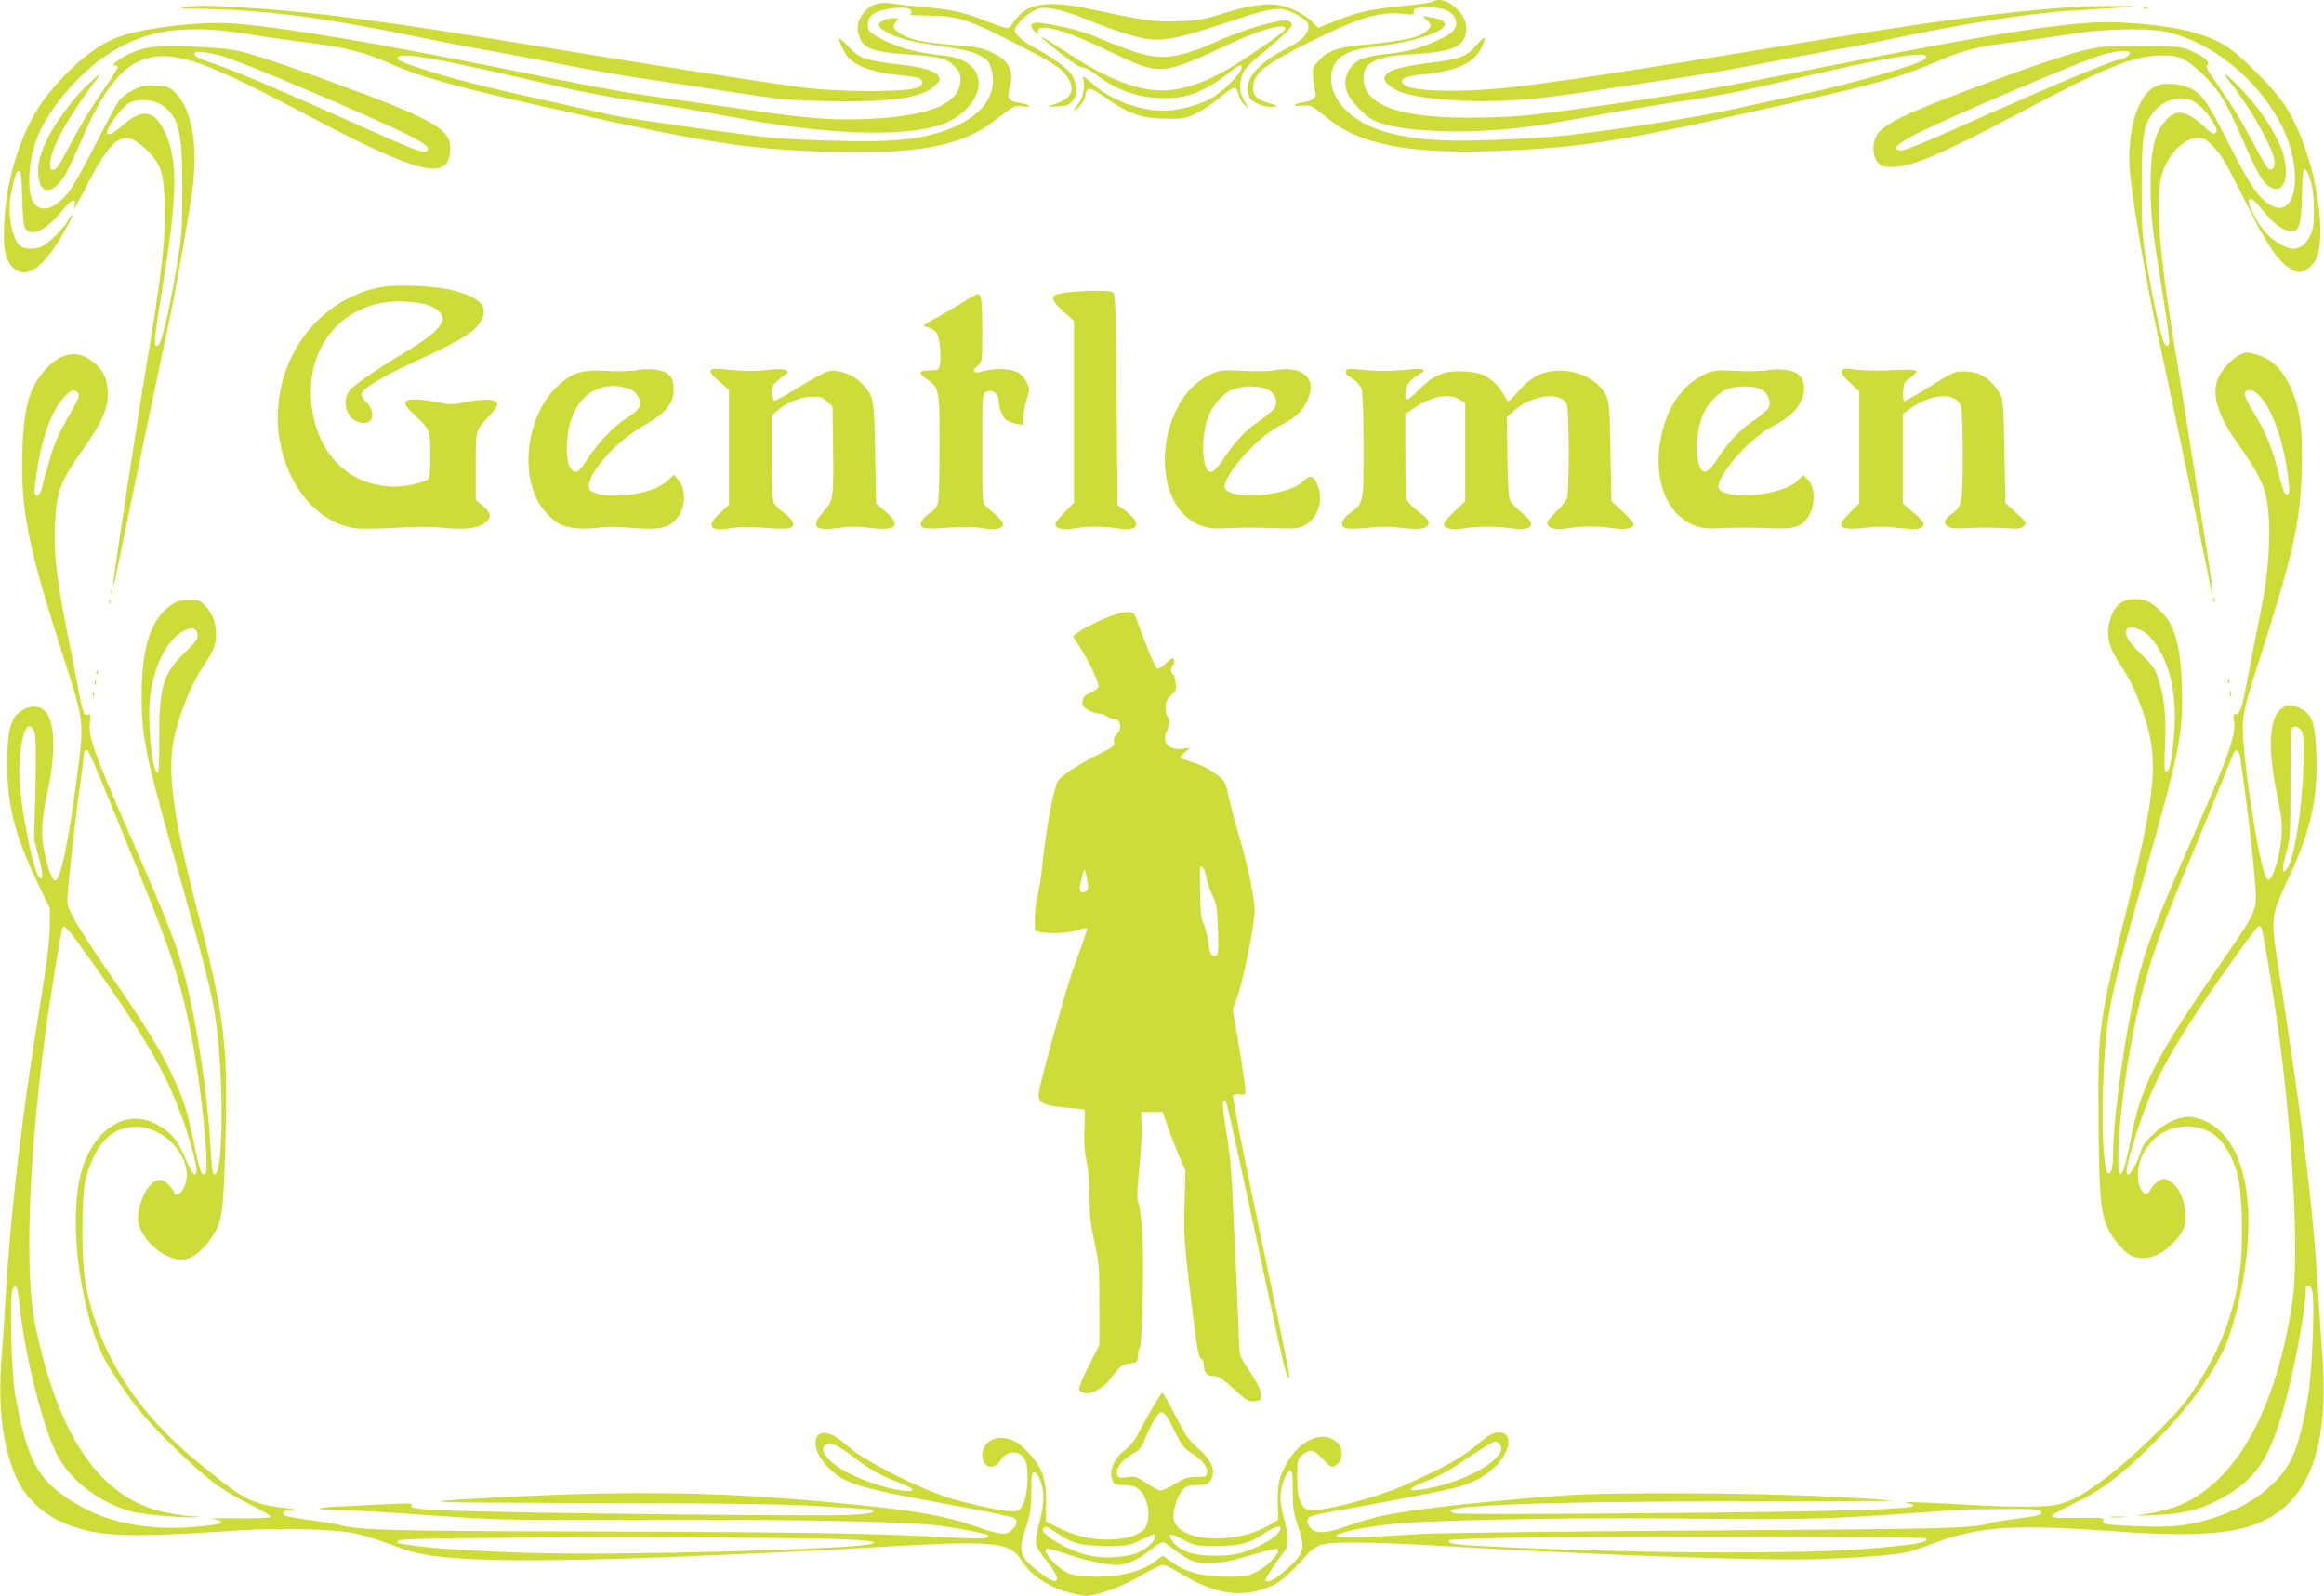 <?xml version="1.0" standalone="no"?>
<!DOCTYPE svg PUBLIC "-//W3C//DTD SVG 20010904//EN"
 "http://www.w3.org/TR/2001/REC-SVG-20010904/DTD/svg10.dtd">
<svg version="1.0" xmlns="http://www.w3.org/2000/svg"
 width="1280pt" height="879pt" viewBox="0 0 1280 879"
 preserveAspectRatio="xMidYMid meet">
<g transform="translate(0,879) scale(0.1,-0.1)"
fill="#cddc39" stroke="none">
<path d="M7890 8781 c-9 -5 -72 -15 -140 -21 -189 -18 -267 -34 -384 -81
l-106 -42 -32 32 c-40 41 -112 78 -179 92 -68 15 -178 -2 -323 -48 -94 -30
-129 -36 -231 -40 -129 -5 -190 3 -490 67 -238 51 -349 33 -416 -64 -13 -20
-30 -38 -36 -40 -7 -3 -57 12 -111 34 -130 52 -193 67 -342 80 -69 6 -149 15
-179 20 -72 13 -121 -1 -159 -44 -37 -42 -47 -85 -32 -129 24 -75 70 -93 274
-107 170 -12 210 -22 253 -65 25 -25 33 -42 33 -69 0 -138 -163 -207 -530
-222 -162 -7 -315 4 -575 42 -93 13 -285 40 -425 60 -320 44 -380 54 -952 169
-735 148 -1202 227 -1495 254 -204 19 -561 -25 -690 -84 -117 -53 -248 -165
-363 -310 -134 -169 -226 -443 -237 -710 -6 -139 5 -194 47 -237 73 -73 171
-5 284 196 51 91 62 127 17 56 -33 -53 -110 -126 -147 -140 -34 -13 -80 -13
-106 1 -48 26 -79 174 -59 282 18 97 31 137 45 137 11 0 15 -32 18 -147 2 -93
8 -156 16 -170 29 -52 116 -13 199 90 30 37 60 66 66 64 13 -5 13 -8 3 -47 -4
-14 30 46 75 134 141 274 205 311 329 188 77 -77 91 -121 97 -290 7 -182 -15
-381 -92 -842 -62 -369 -196 -1252 -192 -1263 2 -6 9 18 16 53 21 109 248
1194 286 1368 39 180 118 624 135 760 32 251 -5 447 -99 537 -28 26 -41 30
-101 33 -61 4 -78 1 -125 -23 -30 -14 -66 -41 -79 -58 -13 -18 -71 -125 -129
-240 -58 -114 -122 -230 -143 -257 -76 -100 -154 -127 -197 -68 -42 56 -32
235 20 365 61 154 228 349 386 453 210 139 429 169 787 110 69 -12 211 -32
315 -45 214 -27 322 -55 463 -119 140 -64 353 -124 804 -226 911 -206 1160
-245 1629 -257 474 -11 708 34 887 173 105 81 113 85 156 78 24 -4 36 -3 33 4
-4 5 -25 12 -48 15 -60 8 -73 25 -60 73 28 101 2 158 -92 203 -53 26 -80 32
-192 41 -166 13 -239 26 -294 53 -59 29 -71 49 -47 76 19 21 19 21 -12 21 -39
0 -82 -19 -82 -36 0 -20 49 -50 116 -72 54 -18 107 -28 326 -62 76 -12 142
-42 164 -75 10 -15 20 -51 22 -81 11 -130 -98 -243 -290 -302 -137 -43 -281
-55 -553 -48 -137 3 -302 11 -365 16 -132 12 -785 104 -875 123 -681 149 -836
186 -1062 258 -67 22 -125 44 -129 50 -27 44 116 26 526 -66 135 -31 325 -74
422 -96 98 -22 269 -53 380 -69 217 -31 294 -44 539 -90 488 -91 899 -106
1113 -40 172 54 270 218 186 314 -37 42 -87 63 -171 71 -157 16 -275 51 -371
112 -32 19 -38 29 -38 56 0 51 34 76 119 89 77 11 121 5 121 -16 0 -8 -4 -16
-10 -18 -5 -1 43 -3 108 -4 151 0 219 -22 470 -151 217 -111 262 -140 291
-187 50 -80 19 -128 -104 -160 -11 -3 9 -4 44 -2 56 2 67 6 89 31 20 24 23 36
19 73 -3 24 -14 56 -24 71 -28 38 -105 94 -196 143 -77 41 -117 77 -117 104 0
23 67 90 109 108 34 16 47 17 109 6 38 -6 118 -32 178 -57 153 -63 279 -103
350 -110 88 -8 167 10 424 94 254 85 289 89 367 50 69 -36 86 -54 78 -86 -10
-39 -43 -69 -115 -106 -173 -87 -248 -184 -209 -269 14 -31 82 -59 130 -54 33
3 32 4 -22 20 -74 23 -93 45 -86 100 9 69 70 116 308 235 273 137 388 172 519
157 53 -6 58 -5 57 12 -2 16 6 20 48 22 117 8 185 -24 185 -87 0 -39 -39 -69
-141 -110 -88 -35 -139 -47 -263 -61 -49 -5 -105 -18 -125 -28 -73 -38 -102
-123 -65 -194 24 -46 93 -117 136 -139 96 -49 333 -72 608 -59 186 10 279 22
630 86 135 25 336 58 447 74 205 30 349 58 548 105 617 147 875 187 802 127
-36 -30 -409 -136 -675 -192 -103 -21 -277 -59 -387 -84 -184 -41 -583 -104
-900 -141 -71 -8 -248 -20 -392 -25 -286 -12 -436 -2 -596 39 -203 53 -332
186 -314 323 12 86 79 132 219 148 332 38 523 134 328 165 l-45 7 23 -21 c27
-27 28 -35 1 -60 -42 -39 -126 -57 -371 -80 -123 -12 -181 -34 -229 -89 -30
-33 -31 -39 -26 -96 3 -34 8 -68 12 -77 9 -24 -18 -46 -70 -53 -58 -9 -59 -25
0 -18 42 4 48 2 112 -50 87 -71 143 -102 233 -133 178 -60 406 -80 763 -65
459 20 658 53 1622 271 440 99 583 141 782 228 122 54 219 77 415 100 89 11
219 30 288 41 174 30 429 38 533 16 256 -53 513 -261 644 -519 119 -237 87
-507 -52 -442 -67 32 -120 108 -236 337 -116 230 -148 277 -212 310 -55 28
-142 35 -189 15 -104 -44 -166 -244 -147 -475 15 -170 98 -656 159 -923 42
-182 290 -1374 291 -1396 0 -10 3 -13 5 -7 3 7 -9 97 -25 200 -17 104 -53 338
-81 519 -28 182 -64 409 -80 505 -103 615 -130 906 -99 1064 24 119 120 226
202 226 36 0 47 -6 92 -53 41 -43 72 -96 167 -287 118 -239 178 -331 247 -377
45 -31 74 -29 114 7 43 37 57 89 57 202 -1 222 -86 524 -196 689 -65 99 -251
284 -334 332 -124 72 -299 110 -577 124 -237 12 -653 -52 -1683 -257 -488 -97
-685 -132 -1095 -191 -466 -66 -515 -72 -720 -76 -450 -11 -665 60 -665 218 0
85 67 118 257 129 231 14 292 39 308 123 18 94 -111 211 -185 168z m4183 -545
c36 -15 93 -75 123 -131 14 -27 16 -37 6 -47 -9 -9 -20 -4 -50 24 -98 93 -159
110 -212 57 -73 -73 -95 -161 -95 -374 1 -169 6 -216 59 -550 44 -273 50 -322
37 -329 -5 -4 -15 2 -21 13 -17 34 -58 217 -92 416 -30 178 -32 206 -32 440
-1 279 10 349 63 415 55 69 143 96 214 66z m-11180 -26 c93 -64 112 -146 111
-470 0 -217 -3 -250 -33 -430 -33 -197 -73 -376 -92 -411 -5 -11 -15 -17 -20
-13 -13 8 -7 58 41 354 76 467 79 665 13 812 -60 134 -127 146 -242 44 -52
-46 -81 -58 -81 -32 0 27 85 140 120 158 49 27 135 21 183 -12z m11834 -418
c11 -37 17 -92 17 -157 1 -84 -3 -107 -22 -146 -22 -45 -54 -69 -93 -69 -37 0
-110 43 -151 89 -50 57 -105 168 -90 183 11 11 26 -2 101 -92 26 -31 62 -60
87 -71 81 -36 97 -9 102 171 2 74 5 141 8 148 7 24 23 2 41 -56z"/>
<path d="M1020 8750 c-38 -6 -31 -7 40 -8 395 -4 696 -43 1305 -168 94 -20
269 -53 390 -74 121 -22 297 -55 390 -74 94 -19 265 -49 380 -66 116 -17 343
-52 505 -77 268 -41 316 -46 525 -50 347 -8 521 17 592 83 29 27 33 36 24 52
-17 31 -82 51 -219 67 -182 21 -219 34 -276 95 -27 28 -50 49 -53 47 -7 -8 27
-80 50 -105 47 -51 150 -85 291 -97 44 -3 88 -11 98 -16 24 -13 23 -36 -3 -49
-54 -29 -434 -29 -652 0 -222 30 -859 129 -1349 210 -955 157 -1310 204 -1738
230 -180 11 -232 11 -300 0z"/>
<path d="M11430 8753 c-443 -33 -778 -78 -1630 -219 -755 -125 -1324 -211
-1517 -229 -269 -26 -515 -17 -552 20 -29 28 7 47 110 56 179 17 273 59 315
140 36 71 25 80 -24 21 -54 -64 -90 -78 -249 -97 -149 -18 -223 -37 -246 -63
-23 -25 -14 -45 34 -76 55 -37 139 -54 331 -68 219 -15 436 -1 776 52 141 22
352 53 467 70 116 17 323 53 460 80 138 27 318 61 400 75 83 15 200 37 260 50
413 89 817 154 1040 166 99 6 227 14 285 18 103 8 103 8 -55 8 -88 0 -180 -2
-205 -4z"/>
<path d="M11808 8743 c7 -3 16 -2 19 1 4 3 -2 6 -13 5 -11 0 -14 -3 -6 -6z"/>
<path d="M6945 8650 c-60 -15 -159 -51 -220 -78 -238 -108 -332 -119 -500 -59
-55 19 -136 51 -181 71 -72 32 -190 63 -312 80 -51 8 -67 -13 -34 -46 19 -20
20 -20 19 -2 -5 52 151 9 385 -105 173 -84 222 -101 294 -101 63 0 158 34 354
128 193 92 341 132 327 89 -1 -7 -57 -49 -123 -94 -242 -168 -380 -230 -524
-240 -146 -10 -318 53 -544 201 -190 124 -197 124 -42 0 61 -48 107 -78 119
-76 10 2 42 -14 70 -36 78 -58 114 -78 199 -106 84 -29 212 -35 298 -15 68 16
158 63 227 119 34 27 67 50 72 50 49 0 -84 -146 -173 -190 -69 -34 -177 -60
-251 -60 -128 0 -290 61 -383 145 -27 25 -52 45 -54 45 -3 0 -3 -13 0 -30 7
-47 -7 -97 -36 -131 -24 -29 -24 -31 -4 -20 23 12 52 59 52 84 0 8 6 19 13 25
10 9 34 -3 99 -48 127 -89 198 -113 328 -114 98 -1 109 1 170 30 36 18 94 57
130 88 36 31 72 55 80 53 8 -1 17 -17 21 -36 4 -18 19 -45 34 -60 l26 -26 -27
48 c-22 40 -26 57 -22 98 6 63 24 87 124 169 43 36 99 84 123 107 36 36 41 45
31 58 -17 20 -36 18 -165 -15z"/>
<path d="M839 8531 c-66 -7 -149 -41 -199 -81 -20 -16 -22 -20 -7 -20 9 0 17
-4 17 -9 0 -5 -42 -70 -92 -143 -51 -73 -127 -198 -168 -278 -59 -113 -80
-145 -95 -145 -17 0 -20 6 -19 37 2 80 109 270 268 478 28 37 -67 -47 -111
-98 -144 -167 -223 -316 -223 -422 0 -125 64 -144 139 -40 15 21 61 116 101
211 140 329 266 459 445 459 144 0 313 -68 785 -318 640 -339 800 -376 800
-187 0 106 -98 160 -668 369 -284 104 -437 154 -527 171 -86 16 -356 26 -446
16z m375 -47 c91 -22 818 -330 1027 -434 103 -52 129 -74 111 -92 -16 -16 -83
10 -432 167 -374 168 -604 266 -733 311 -107 37 -123 46 -113 62 7 12 52 7
140 -14z"/>
<path d="M11567 8530 c-94 -12 -241 -57 -542 -167 -474 -173 -627 -242 -679
-304 -34 -40 -37 -123 -5 -163 18 -22 28 -26 76 -26 112 0 273 68 715 303 458
244 621 310 768 311 74 1 92 -3 135 -26 28 -14 82 -59 120 -100 78 -81 119
-154 210 -367 79 -186 119 -241 174 -241 62 0 69 136 13 253 -45 97 -116 199
-201 289 -90 96 -130 121 -65 41 95 -117 226 -344 239 -417 9 -48 -9 -74 -35
-51 -10 9 -48 76 -85 148 -38 73 -107 188 -154 256 -110 160 -104 150 -91 166
13 16 -21 43 -97 77 -43 20 -67 22 -238 24 -104 1 -220 -1 -258 -6z m163 -33
c0 -13 -40 -37 -62 -37 -26 0 -354 -137 -735 -306 -423 -189 -453 -200 -478
-190 -30 11 -1 36 103 90 190 96 927 410 1027 436 85 23 145 26 145 7z"/>
<path d="M2079 7205 c-323 -73 -549 -368 -549 -715 0 -309 187 -577 426 -609
32 -5 132 -4 222 2 115 7 194 7 266 0 115 -12 186 -4 226 26 39 28 37 54 -9
93 l-41 35 0 184 c0 206 -2 197 77 280 57 60 55 83 -7 87 -25 2 -81 -4 -125
-13 -74 -15 -86 -15 -155 -1 -41 9 -97 16 -123 16 -70 0 -73 -21 -11 -79 93
-87 94 -89 94 -227 0 -94 -3 -124 -14 -134 -24 -19 -117 -40 -181 -40 -256 0
-437 185 -461 469 -23 272 134 493 384 542 90 17 226 8 280 -20 111 -57 72
-121 -158 -258 -127 -75 -260 -166 -290 -199 -38 -39 -35 -112 4 -153 32 -33
81 -42 104 -19 22 22 14 66 -18 100 -16 17 -30 36 -30 43 0 32 104 96 320 195
251 116 318 160 347 229 29 69 -19 114 -164 152 -105 27 -322 35 -414 14z"/>
<path d="M5890 7180 c-36 -3 -71 -10 -78 -14 -24 -15 -11 -42 45 -92 l58 -52
0 -501 0 -500 -54 -55 c-33 -33 -52 -60 -48 -69 7 -20 54 -27 107 -17 60 12
162 12 233 0 127 -20 141 28 32 107 l-30 21 -5 582 c-4 502 -7 582 -20 590
-17 11 -139 11 -240 0z"/>
<path d="M5310 7129 c-35 -22 -102 -61 -149 -87 -83 -45 -84 -46 -55 -54 50
-13 66 -39 72 -117 2 -38 2 -81 -2 -95 -6 -23 -12 -26 -49 -26 -67 0 -74 -12
-27 -45 74 -52 75 -55 75 -365 0 -151 -4 -292 -8 -312 -6 -27 -18 -45 -47 -65
-42 -29 -58 -59 -43 -74 12 -12 45 -13 168 -4 58 4 126 3 160 -3 69 -12 111
-6 119 15 6 14 -15 36 -91 103 -23 19 -23 21 -23 319 0 286 1 301 19 311 34
18 70 -5 71 -45 0 -41 22 -96 43 -109 12 -8 38 -17 57 -21 l36 -6 0 43 c1 24
9 68 19 99 17 55 17 58 -1 95 -11 22 -32 45 -49 53 -43 21 -122 24 -183 8 -61
-17 -75 -6 -38 28 26 24 26 24 26 187 0 172 -5 208 -25 208 -6 0 -40 -18 -75
-41z"/>
<path d="M12333 6834 c-49 -25 -110 -96 -123 -145 -25 -91 10 -194 115 -343
109 -153 144 -222 160 -313 27 -147 12 -399 -36 -621 -11 -54 -36 -180 -55
-282 -45 -239 -55 -275 -78 -273 -15 1 -17 -5 -11 -47 9 -67 -32 -185 -190
-545 -278 -632 -315 -733 -374 -1025 -53 -261 -100 -621 -102 -787 -1 -85 -8
-123 -24 -126 -46 -9 -46 585 1 881 18 118 77 348 204 792 184 647 206 756
197 1010 -8 238 -40 345 -127 424 -49 44 -77 56 -134 56 -62 0 -107 -33 -128
-95 -34 -100 -20 -164 62 -285 23 -34 55 -93 70 -131 138 -333 133 -472 -40
-1169 -161 -647 -165 -679 -162 -1170 3 -434 11 -529 51 -615 30 -65 97 -140
137 -155 40 -16 94 -12 138 10 61 29 134 106 147 154 24 87 -16 213 -79 249
-27 16 -35 17 -58 5 -15 -7 -35 -26 -44 -42 -21 -40 -35 -42 -56 -11 -29 45
-24 139 11 203 52 95 136 146 240 147 141 0 228 -84 280 -270 23 -82 31 -358
15 -496 -31 -270 -127 -509 -293 -736 -73 -99 -294 -314 -431 -420 -133 -103
-216 -148 -295 -163 -66 -12 -257 -12 -456 0 -223 13 -393 20 -370 14 11 -3
27 -7 35 -10 80 -27 -343 -41 -1580 -50 -498 -4 -918 -4 -933 0 -165 41 424
66 1561 66 470 0 853 2 851 4 -2 2 -157 12 -344 22 -418 22 -1220 26 -1485 6
-442 -33 -819 -75 -986 -111 -49 -10 -134 -35 -189 -55 -118 -42 -175 -46
-205 -14 -27 29 -25 56 5 68 13 5 66 16 117 25 176 30 573 106 657 126 106 25
188 68 245 129 79 85 86 180 14 180 -38 0 -61 -14 -148 -88 -65 -55 -192 -123
-394 -211 -136 -59 -419 -134 -489 -129 -38 3 -44 7 -62 43 -16 32 -20 60 -20
138 0 96 1 99 28 123 41 35 64 30 111 -21 47 -51 57 -54 86 -25 29 29 27 85
-6 115 -77 71 -210 14 -281 -122 -40 -74 -47 -108 -45 -215 l2 -88 -40 -25
c-77 -49 -186 -78 -290 -79 -139 -1 -231 38 -245 104 -9 40 18 130 49 163 21
23 33 27 80 27 45 0 58 4 70 22 37 52 13 113 -69 184 -47 40 -66 67 -121 176
-36 70 -69 128 -72 128 -7 0 -98 -156 -140 -240 -13 -25 -42 -59 -66 -77 -64
-47 -93 -123 -66 -174 8 -14 21 -19 55 -19 65 0 92 -14 116 -62 33 -62 32
-147 0 -182 -33 -35 -108 -56 -200 -56 -98 0 -183 21 -271 65 l-69 35 1 102
c1 129 -21 194 -93 272 -57 62 -100 86 -159 86 -55 0 -100 -42 -100 -93 0 -69
64 -90 100 -32 36 58 107 60 136 3 23 -44 16 -187 -11 -243 -20 -39 -21 -40
-71 -39 -49 1 -222 39 -329 71 -164 50 -472 204 -556 280 -34 30 -78 62 -97
70 -110 46 -124 -76 -21 -179 94 -94 156 -112 734 -218 154 -28 285 -56 292
-62 19 -16 16 -36 -12 -63 -33 -34 -60 -32 -209 20 -162 56 -313 83 -676 119
-692 70 -1194 79 -2004 35 -431 -23 -377 -26 549 -28 696 -1 1032 -5 1254 -16
167 -9 308 -18 312 -21 26 -16 -5 -23 -133 -29 -162 -8 -1927 12 -2205 25
-183 8 -217 14 -192 32 9 6 -32 8 -116 4 -71 -4 -195 -9 -275 -13 -165 -8
-156 -20 16 -22 60 -1 276 -13 480 -28 362 -26 384 -27 1194 -24 805 2 1388
-9 1580 -30 97 -11 280 -45 289 -54 18 -19 -30 -23 -174 -15 -417 24 -811 31
-1940 34 -1196 3 -1345 7 -1456 37 -20 5 -86 16 -145 24 -148 21 -164 24 -164
41 0 10 14 14 48 15 41 2 37 3 -28 11 -186 23 -227 42 -414 192 -151 121 -227
191 -319 294 -196 219 -323 472 -374 742 -26 137 -26 497 0 590 53 192 142
284 276 283 185 0 342 -216 255 -350 -14 -23 -44 -32 -44 -14 0 5 -12 23 -26
40 -36 43 -73 42 -113 -4 -33 -38 -61 -118 -61 -175 0 -53 38 -119 97 -167 60
-48 116 -68 165 -59 44 8 106 61 146 123 56 87 63 135 73 508 16 562 -1 694
-167 1340 -117 457 -150 699 -120 873 22 129 94 315 157 408 63 94 79 132 79
186 0 65 -18 116 -55 156 -31 35 -37 37 -93 37 -49 0 -66 -5 -101 -29 -112
-78 -161 -232 -161 -501 0 -235 21 -330 224 -1045 115 -405 161 -586 180 -711
46 -289 49 -828 5 -873 -17 -19 -22 6 -30 154 -16 281 -71 653 -138 921 -44
177 -89 293 -314 809 -188 431 -221 524 -212 597 6 48 5 51 -13 46 -17 -4 -22
5 -36 69 -9 40 -21 100 -26 133 -6 33 -31 159 -55 280 -53 266 -70 421 -62
575 9 177 30 230 158 411 97 136 133 216 133 299 0 83 -27 137 -92 185 -79 58
-167 42 -249 -47 -92 -101 -123 -210 -130 -460 -9 -314 29 -509 216 -1095 130
-406 126 -374 81 -721 -44 -336 -88 -542 -115 -542 -17 0 -38 55 -60 154 -21
93 -17 181 15 326 43 193 45 353 5 430 -31 59 -102 64 -164 12 -45 -37 -61
-110 -61 -277 -1 -226 41 -394 163 -650 l72 -150 -1 -100 c0 -70 -16 -197 -52
-420 -107 -661 -163 -1141 -192 -1635 -6 -102 -15 -237 -20 -302 -25 -295 6
-532 92 -702 43 -85 130 -169 220 -211 193 -91 344 -99 1003 -54 204 14 524 6
625 -16 72 -16 119 -31 276 -89 202 -74 711 -79 1989 -20 176 8 390 18 475 24
807 48 867 44 941 -72 46 -72 133 -132 233 -163 45 -14 98 -25 118 -25 61 0
212 56 309 115 51 30 102 55 114 55 12 0 50 -18 86 -40 198 -124 352 -147 515
-75 49 22 101 68 200 179 18 20 48 40 75 48 61 18 303 15 729 -11 650 -39
1492 -71 1867 -71 228 0 537 20 627 40 23 5 83 25 134 45 253 97 448 111 1012
70 345 -26 575 -19 720 22 326 91 462 395 421 943 -6 85 -16 234 -22 330 -29
496 -89 982 -225 1840 -37 234 -34 262 50 440 131 276 171 448 164 693 -6 174
-20 224 -72 256 -55 33 -89 35 -123 7 -66 -56 -74 -218 -23 -466 26 -127 31
-169 26 -235 -5 -85 -38 -210 -62 -234 -12 -13 -16 -10 -28 21 -44 104 -131
697 -123 833 4 62 19 124 67 275 212 659 249 823 257 1118 7 249 -12 368 -78
493 -40 74 -97 125 -163 144 -61 18 -63 18 -103 -1z m-11903 -209 c10 -12 2
-32 -43 -112 -85 -148 -91 -166 -158 -415 -12 -46 -39 -52 -39 -9 0 16 9 80
19 143 31 178 87 318 154 381 33 31 49 34 67 12z m12021 -22 c68 -78 125 -243
150 -431 9 -67 10 -95 2 -103 -16 -16 -27 10 -58 132 -31 123 -67 209 -124
303 -68 111 -73 136 -26 136 14 0 35 -14 56 -37z m-650 -1289 c58 -29 123
-138 153 -254 25 -94 31 -231 16 -361 -13 -122 -23 -159 -41 -159 -8 0 -10 38
-5 143 8 159 -3 268 -36 367 -18 55 -31 75 -88 130 -71 69 -90 96 -90 129 0
33 32 35 91 5z m-10713 -18 c3 -24 -7 -39 -66 -96 -124 -119 -147 -195 -145
-478 1 -144 -2 -192 -10 -189 -32 10 -58 310 -38 437 16 105 47 191 91 257 63
95 161 135 168 69z m-898 -541 c8 -24 9 -115 5 -312 l-7 -278 26 -99 c25 -93
24 -136 -1 -104 -27 33 -86 312 -102 481 -16 165 12 347 53 347 8 0 20 -16 26
-35z m12488 5 c10 -19 12 -64 8 -195 -7 -241 -50 -505 -90 -560 -27 -38 -30
-4 -5 83 23 83 24 100 24 382 0 162 4 301 8 308 13 19 40 10 55 -18z m-12104
-310 c46 -113 127 -311 180 -440 177 -428 236 -608 295 -900 56 -274 107 -758
82 -783 -20 -20 -29 4 -61 158 -37 182 -58 250 -120 380 -65 140 -147 273
-338 550 -92 132 -184 274 -205 315 -36 68 -39 80 -34 135 8 116 48 462 67
595 11 74 20 147 20 161 0 27 8 41 22 37 5 -2 46 -95 92 -208z m11767 154 c3
-27 13 -101 22 -164 28 -196 62 -522 62 -590 -1 -82 -15 -109 -210 -390 -345
-497 -426 -658 -481 -952 -40 -212 -71 -248 -67 -77 6 239 56 585 123 857 51
204 108 370 237 682 58 140 141 343 185 450 43 107 83 205 89 218 15 36 33 20
40 -34z m-11841 -1104 c336 -472 449 -678 544 -991 37 -125 47 -182 31 -188
-10 -4 -28 27 -68 119 -32 75 -74 120 -146 158 -170 91 -353 -31 -417 -278
-63 -247 -10 -705 115 -983 34 -75 141 -235 226 -337 84 -100 291 -301 389
-375 43 -33 133 -87 200 -120 66 -33 120 -64 118 -70 -1 -6 -69 -9 -180 -8
-97 1 -163 -1 -147 -3 101 -16 62 -33 -105 -45 -292 -22 -533 39 -725 184
-139 105 -191 216 -251 542 -22 117 -32 551 -14 585 19 36 28 12 40 -105 27
-268 134 -686 212 -822 77 -137 233 -253 403 -299 59 -16 293 -37 350 -31 35
3 33 4 -15 5 -30 1 -96 11 -147 21 -357 74 -591 410 -719 1033 -58 281 -38
883 51 1569 28 216 91 605 100 620 11 17 32 -7 155 -181z m11955 179 c10 -15
70 -388 100 -611 77 -590 107 -1207 71 -1448 -93 -612 -318 -1008 -644 -1130
-30 -11 -91 -27 -136 -35 l-81 -15 110 5 c147 7 229 26 328 75 207 104 289
214 371 500 60 207 125 554 126 673 0 32 29 18 36 -18 14 -74 -3 -465 -25
-585 -51 -280 -87 -370 -194 -474 -82 -81 -198 -147 -332 -189 -133 -41 -219
-51 -405 -44 -179 7 -204 11 -196 34 5 13 -15 14 -136 12 -103 -2 -143 0 -146
9 -2 7 47 36 120 70 151 72 266 159 438 331 173 173 298 338 379 499 66 130
126 391 141 611 23 340 -59 581 -226 662 -73 35 -121 36 -192 4 -66 -29 -154
-112 -167 -156 -18 -60 -59 -139 -72 -139 -20 0 -11 48 32 188 88 285 165 438
378 756 108 162 299 426 307 426 5 0 12 -5 15 -11z m-6034 -2685 c8 -9 32 -53
54 -98 30 -60 49 -86 74 -101 63 -37 103 -82 99 -112 -3 -27 -5 -28 -59 -28
-47 0 -65 -6 -116 -38 -34 -20 -69 -37 -80 -37 -10 0 -45 18 -77 40 -55 37
-63 40 -107 34 -41 -5 -50 -4 -55 11 -12 31 22 81 76 112 47 25 55 35 80 95
35 84 68 138 85 138 7 0 19 -7 26 -16z m1839 -159 c59 -72 -200 -219 -442
-251 -77 -10 -57 12 43 50 49 18 124 58 173 92 124 84 188 124 202 124 6 0 17
-7 24 -15z m-3647 -11 c18 -10 57 -36 87 -59 87 -67 155 -105 246 -139 88 -33
106 -53 40 -48 -113 10 -300 78 -381 140 -62 47 -85 83 -66 106 17 20 34 20
74 0z m2507 -245 c0 -94 4 -122 26 -187 47 -136 40 -162 -75 -259 -55 -48
-101 -68 -101 -44 0 9 64 105 102 153 27 34 26 93 -3 196 -23 84 -22 140 6
210 10 23 23 42 31 42 11 0 14 -23 14 -111z m-1395 68 c28 -68 29 -127 1 -236
-16 -63 -23 -114 -19 -130 3 -14 30 -56 60 -92 82 -102 69 -142 -24 -73 -129
97 -137 120 -94 255 27 83 31 111 31 203 0 89 2 106 16 106 8 0 21 -15 29 -33z
m5514 -181 c16 -19 -1 -24 -139 -42 -63 -8 -129 -19 -146 -25 -87 -27 -221
-31 -1559 -39 -764 -5 -1469 -13 -1565 -19 -387 -24 -473 -25 -468 -10 6 20
194 56 358 69 260 20 1020 32 1630 25 619 -7 741 -3 1430 48 25 2 136 4 246 5
161 2 204 -1 213 -12z m-5422 -118 c87 -59 135 -72 273 -73 121 0 127 1 194
33 37 17 70 32 72 32 2 0 4 -9 4 -19 0 -26 -61 -75 -113 -91 -72 -21 -185 -24
-257 -6 -115 29 -263 117 -245 146 10 16 24 12 72 -22z m1233 13 c-15 -28 -56
-58 -124 -90 -86 -41 -158 -54 -267 -49 -104 4 -164 28 -202 80 -32 43 -12 46
59 8 63 -34 66 -35 181 -35 134 0 188 14 268 70 57 39 102 48 85 16z m-2385
-50 c158 -6 194 -21 83 -33 -236 -25 -1266 -52 -1708 -44 -332 6 -659 25 -785
46 -33 5 -61 10 -63 10 -2 0 -2 6 0 13 4 9 136 13 599 17 663 6 1644 1 1874
-9z m5942 6 c16 -17 -21 -28 -147 -41 -251 -28 -491 -37 -963 -37 -409 0 -960
15 -1374 37 -119 7 -156 15 -139 31 4 4 195 11 424 14 556 8 2190 5 2199 -4z
m-4132 -68 c81 -60 107 -69 189 -69 56 0 104 9 198 36 152 45 178 50 178 34 0
-27 -64 -90 -118 -117 -52 -26 -67 -28 -167 -28 -130 0 -230 27 -302 82 -24
18 -45 33 -48 33 -3 0 -24 -15 -48 -33 -67 -51 -180 -81 -307 -82 -61 0 -124
6 -150 14 -71 21 -179 141 -127 141 7 0 53 -13 102 -30 106 -36 218 -60 277
-60 51 0 117 28 172 74 53 42 78 56 91 48 5 -3 33 -22 60 -43z"/>
<path d="M11627 433 c18 -2 50 -2 70 0 21 2 7 4 -32 4 -38 0 -55 -2 -38 -4z"/>
<path d="M3500 6750 c-25 -5 -95 -6 -156 -3 -136 7 -186 -7 -262 -73 -161
-141 -220 -429 -128 -629 24 -53 82 -117 126 -140 48 -25 127 -33 210 -22 53
7 112 7 185 0 139 -13 198 -4 242 39 59 57 68 168 18 226 l-23 27 -29 -26
c-40 -38 -85 -58 -161 -75 -126 -26 -264 -14 -277 26 -22 71 155 270 315 354
69 37 124 88 141 133 16 43 11 111 -10 132 -36 36 -101 46 -191 31z m-52 -96
c53 -11 89 -64 73 -107 -5 -13 -35 -39 -68 -59 -73 -45 -157 -133 -218 -227
-37 -57 -51 -72 -68 -69 -33 5 -50 66 -44 163 11 168 88 281 208 304 43 8 58
7 117 -5z"/>
<path d="M3915 6750 c-6 -9 9 -29 46 -61 l54 -47 0 -316 0 -316 -53 -49 c-77
-71 -51 -101 68 -79 33 6 94 7 155 3 125 -10 165 -9 177 3 17 17 -1 47 -47 80
-25 18 -50 43 -55 58 -6 14 -10 126 -10 249 l0 224 28 26 c49 46 130 79 194
80 50 0 61 -4 85 -28 l28 -27 3 -213 c5 -287 2 -308 -55 -368 -73 -79 -45
-106 91 -86 54 8 100 8 162 0 152 -19 182 10 93 88 l-54 47 -5 279 c-6 309 -6
310 -79 386 -41 43 -123 73 -175 63 -18 -4 -91 -42 -162 -86 -71 -44 -133 -79
-139 -77 -5 2 -11 20 -13 40 -3 30 2 43 25 65 16 15 38 32 48 39 17 10 18 13
5 23 -10 7 -38 9 -85 4 -89 -10 -151 -10 -246 1 -59 6 -78 5 -84 -5z"/>
<path d="M7010 6749 c-25 -4 -99 -5 -165 -2 -109 5 -126 4 -169 -15 -68 -31
-119 -74 -162 -139 -138 -208 -130 -515 17 -647 57 -51 119 -72 204 -66 75 5
203 5 320 0 74 -3 98 0 130 16 75 36 108 147 69 229 -22 47 -40 50 -75 15 -78
-78 -376 -109 -429 -45 -37 45 157 275 290 345 95 49 126 76 155 133 31 63 32
108 3 142 -35 39 -96 51 -188 34z m-16 -112 c31 -20 43 -60 28 -91 -6 -13 -42
-45 -81 -71 -77 -51 -140 -117 -205 -217 -47 -73 -77 -86 -94 -41 -27 72 -19
207 19 292 23 52 70 105 112 128 64 33 170 33 221 0z"/>
<path d="M7418 6754 c-14 -14 -8 -24 31 -50 23 -14 44 -39 50 -56 7 -19 11
-140 11 -315 0 -319 1 -313 -74 -368 -48 -36 -59 -71 -24 -84 13 -5 63 -4 121
2 68 8 123 8 183 0 104 -13 148 -6 152 24 2 16 -11 32 -53 63 -31 23 -60 53
-66 66 -5 14 -9 126 -9 250 l0 224 54 36 c95 63 186 79 244 44 l32 -20 0 -271
0 -270 -62 -58 c-66 -62 -71 -84 -21 -94 15 -3 51 -1 78 3 67 12 176 12 252 1
125 -18 152 16 67 83 -29 23 -58 52 -65 66 -10 18 -15 84 -17 243 l-3 218 33
31 c97 91 263 115 297 42 14 -32 15 -482 1 -520 -6 -14 -33 -48 -61 -74 -32
-30 -50 -54 -47 -66 4 -25 50 -34 116 -23 31 5 86 9 122 9 36 0 91 -4 122 -9
61 -10 109 -3 116 18 2 7 -24 40 -59 72 l-64 59 -5 273 c-5 259 -6 274 -28
315 -45 85 -161 139 -278 129 -79 -6 -136 -38 -201 -112 -26 -30 -51 -55 -55
-55 -4 0 -16 17 -27 38 -25 49 -78 96 -128 113 -21 7 -72 14 -113 14 -94 0
-150 -25 -224 -101 -29 -30 -58 -54 -64 -54 -20 0 -14 65 9 94 11 14 34 33 50
41 53 28 36 39 -48 30 -99 -11 -179 -11 -268 -1 -38 5 -73 5 -77 0z"/>
<path d="M9730 6750 c-25 -5 -99 -6 -165 -3 -109 5 -126 4 -169 -15 -107 -48
-188 -146 -230 -280 -63 -204 -29 -403 85 -506 57 -51 119 -72 204 -66 75 5
203 5 320 0 116 -5 159 13 193 80 32 63 27 149 -10 187 l-26 26 -32 -31 c-79
-79 -377 -111 -430 -47 -39 47 160 280 295 348 86 43 138 92 161 152 21 57 11
109 -26 136 -30 22 -108 31 -170 19z m-24 -108 c31 -16 50 -67 36 -96 -6 -13
-42 -45 -81 -71 -77 -51 -140 -117 -205 -217 -63 -96 -94 -88 -110 30 -8 54 9
164 35 222 23 51 70 104 114 128 57 30 160 32 211 4z"/>
<path d="M10144 6746 c-4 -11 9 -31 45 -64 l51 -48 0 -308 0 -309 -50 -49
c-27 -27 -50 -56 -50 -64 0 -26 42 -32 132 -21 61 8 113 8 177 0 102 -11 137
-8 145 14 6 14 -12 35 -83 94 l-31 27 0 245 0 246 33 24 c119 90 257 100 287
21 6 -14 10 -133 10 -265 0 -261 -5 -292 -55 -325 -71 -47 -50 -90 42 -84 75
5 192 5 271 0 50 -4 65 -1 80 14 16 17 14 20 -43 71 l-60 54 -5 283 c-4 214
-8 289 -19 308 -50 92 -112 133 -202 134 -52 1 -62 -3 -188 -82 -73 -45 -138
-82 -143 -82 -5 0 -8 23 -6 52 3 47 6 55 38 76 19 13 35 29 35 35 0 12 -26 13
-185 6 -41 -2 -108 1 -147 5 -63 8 -73 7 -79 -8z"/>
<path d="M612 5530 c0 -14 2 -19 5 -12 2 6 2 18 0 25 -3 6 -5 1 -5 -13z"/>
<path d="M12191 5484 c0 -11 3 -14 6 -6 3 7 2 16 -1 19 -3 4 -6 -2 -5 -13z"/>
<path d="M601 5474 c0 -11 3 -14 6 -6 3 7 2 16 -1 19 -3 4 -6 -2 -5 -13z"/>
<path d="M6143 5405 c-55 -15 -173 -72 -211 -102 l-22 -18 50 -80 c47 -75 90
-170 90 -198 -1 -7 -20 -21 -43 -32 -32 -15 -43 -26 -45 -47 -3 -22 3 -32 30
-48 18 -11 45 -20 59 -20 14 0 34 -7 45 -15 10 -8 29 -15 40 -15 38 0 46 -56
14 -85 -13 -12 -18 -25 -14 -41 5 -21 -3 -28 -88 -70 -111 -56 -203 -116 -222
-147 -21 -32 -64 -259 -81 -427 -8 -80 -21 -170 -30 -200 -8 -30 -15 -87 -15
-126 l0 -71 31 -7 c57 -11 155 -6 203 10 26 9 49 14 52 11 3 -3 -13 -56 -37
-119 -57 -154 -69 -193 -155 -499 -41 -147 -74 -281 -74 -298 0 -55 26 -63
251 -81 4 0 5 -46 2 -102 -4 -75 -1 -126 12 -187 11 -53 16 -125 16 -198 -1
-90 4 -141 26 -241 26 -117 28 -144 28 -349 l0 -221 -59 -116 c-32 -64 -56
-122 -53 -130 3 -7 17 -16 32 -20 33 -8 102 29 137 74 62 81 64 83 109 89 44
6 44 6 47 49 2 23 7 42 11 42 4 0 11 125 15 278 6 273 -2 450 -25 519 -8 24
-6 73 6 190 9 87 15 192 13 233 l-3 75 59 0 60 0 31 -90 c17 -49 46 -122 63
-162 l31 -72 -5 -183 c-5 -168 -2 -210 34 -512 32 -267 42 -330 56 -338 9 -5
16 -20 16 -34 0 -44 17 -64 54 -64 28 0 48 -13 112 -71 69 -63 81 -70 113 -67
34 3 36 5 35 38 -1 26 -17 60 -59 123 -55 82 -59 92 -60 150 -1 34 -7 177 -13
317 -7 140 -17 354 -22 475 -6 150 -17 269 -35 375 -24 147 -26 195 -5 174 8
-8 53 -211 281 -1274 47 -216 69 -293 69 -230 0 14 -72 363 -159 775 -92 435
-155 755 -150 761 5 6 22 9 39 6 24 -3 30 -1 30 14 0 30 -47 333 -61 395 -11
51 -11 61 8 105 34 80 103 415 103 500 0 74 -40 260 -94 439 -14 44 -34 123
-46 175 -18 84 -25 99 -53 121 -55 43 -100 67 -159 84 -32 9 -58 19 -58 23 0
3 12 17 28 30 l27 23 -43 -5 c-74 -11 -117 37 -86 95 16 32 19 75 4 84 -5 3
-10 24 -10 47 0 32 6 46 31 69 28 26 30 32 24 71 -4 24 -11 45 -16 46 -13 5
-11 36 2 49 7 7 9 19 5 29 -6 15 -12 12 -44 -19 -22 -22 -42 -33 -49 -29 -11
7 -66 137 -109 260 -20 59 -29 62 -121 37z m501 -1448 c4 -23 18 -67 33 -97
23 -49 27 -70 31 -191 4 -116 2 -137 -11 -142 -24 -9 -36 13 -43 79 -4 32 -15
75 -24 94 -14 28 -19 64 -20 165 -3 167 -3 160 14 146 8 -6 17 -31 20 -54z
m-656 -15 c8 -45 7 -54 -7 -62 -31 -16 -40 1 -29 50 21 89 22 89 36 12z"/>
<path d="M531 5084 c0 -11 3 -14 6 -6 3 7 2 16 -1 19 -3 4 -6 -2 -5 -13z"/>
<path d="M522 5030 c0 -14 2 -19 5 -12 2 6 2 18 0 25 -3 6 -5 1 -5 -13z"/>
<path d="M12271 5034 c0 -11 3 -14 6 -6 3 7 2 16 -1 19 -3 4 -6 -2 -5 -13z"/>
<path d="M12282 4970 c0 -14 2 -19 5 -12 2 6 2 18 0 25 -3 6 -5 1 -5 -13z"/>
<path d="M511 4964 c0 -11 3 -14 6 -6 3 7 2 16 -1 19 -3 4 -6 -2 -5 -13z"/>
</g>
</svg>
